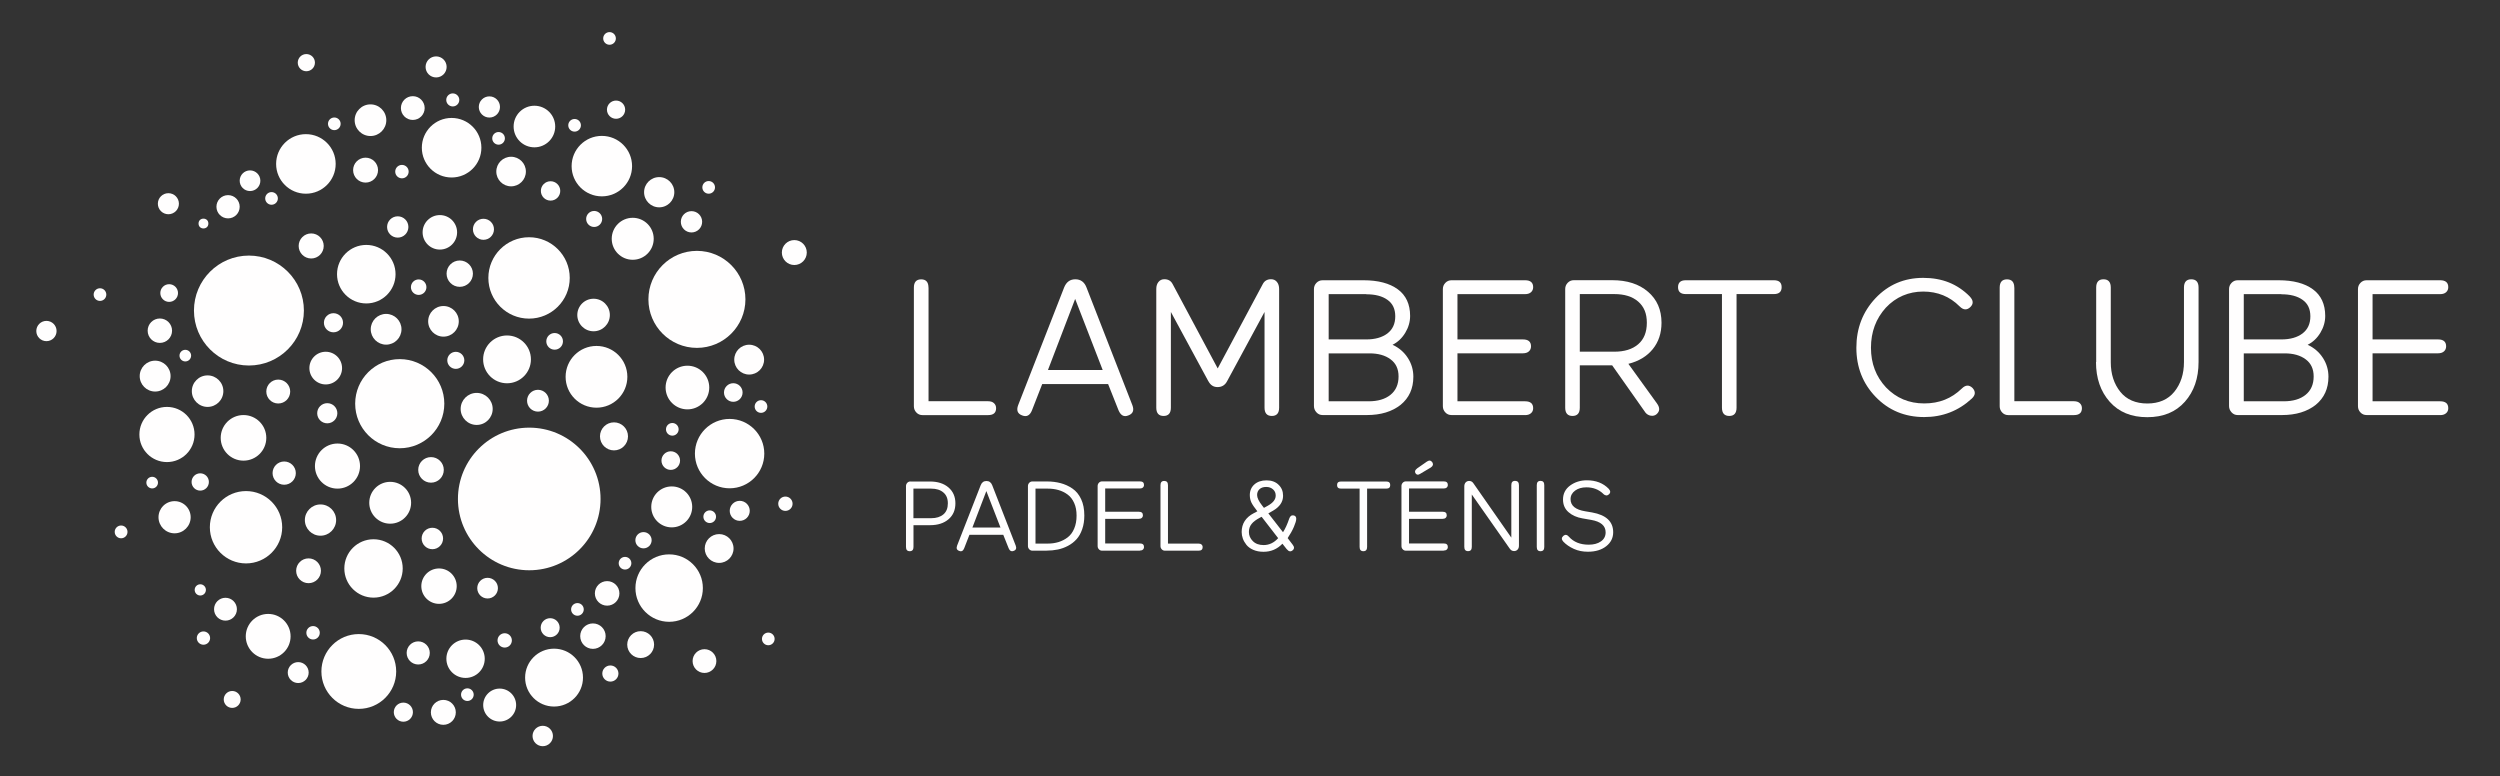 <?xml version="1.0" encoding="UTF-8"?>
<svg xmlns="http://www.w3.org/2000/svg" id="Layer_1" data-name="Layer 1" viewBox="0 0 387.06 120.17">
  <rect x="0" y="0" width="387.06" height="120.17" fill="#333333" stroke="none"/>
  <defs>
    <style>
      .cls-1 {
        fill: #fffefe;
        stroke-width: 0px;
      }
    </style>
  </defs>
  <g>
    <circle class="cls-1" cx="47.36" cy="25.38" r="4.61"></circle>
    <circle class="cls-1" cx="35.31" cy="32.01" r="1.8"></circle>
    <circle class="cls-1" cx="97.96" cy="36.97" r="3.25"></circle>
    <circle class="cls-1" cx="63.91" cy="16.73" r="1.84"></circle>
    <circle class="cls-1" cx="56.6" cy="26.34" r="1.93"></circle>
    <circle class="cls-1" cx="79.13" cy="26.56" r="2.29"></circle>
    <circle class="cls-1" cx="64.75" cy="101.09" r="1.79"></circle>
    <circle class="cls-1" cx="82.74" cy="19.59" r="3.22"></circle>
    <circle class="cls-1" cx="103.85" cy="71.31" r="1.44"></circle>
    <circle class="cls-1" cx="111.34" cy="84.92" r="2.23"></circle>
    <circle class="cls-1" cx="94" cy="91.87" r="1.9"></circle>
    <circle class="cls-1" cx="78.14" cy="99.15" r="1.11"></circle>
    <circle class="cls-1" cx="102.06" cy="29.76" r="2.34"></circle>
    <circle class="cls-1" cx="85.24" cy="29.56" r="1.5"></circle>
    <circle class="cls-1" cx="75.77" cy="16.56" r="1.64"></circle>
    <circle class="cls-1" cx="62.23" cy="26.57" r="1.04"></circle>
    <circle class="cls-1" cx="34.91" cy="94.32" r="1.77"></circle>
    <circle class="cls-1" cx="107.06" cy="34.34" r="1.65"></circle>
    <circle class="cls-1" cx="109.88" cy="80" r=".98"></circle>
    <circle class="cls-1" cx="89.4" cy="94.35" r=".98"></circle>
    <circle class="cls-1" cx="96.77" cy="87.2" r=".98"></circle>
    <circle class="cls-1" cx="77.19" cy="21.42" r=".98"></circle>
    <circle class="cls-1" cx="91.99" cy="33.9" r="1.24"></circle>
    <circle class="cls-1" cx="42.04" cy="30.72" r=".98"></circle>
    <circle class="cls-1" cx="31.5" cy="34.61" r=".76"></circle>
    <circle class="cls-1" cx="51.76" cy="19.17" r=".98"></circle>
    <circle class="cls-1" cx="70.1" cy="15.47" r="1.01"></circle>
    <circle class="cls-1" cx="88.96" cy="19.4" r=".98"></circle>
    <circle class="cls-1" cx="72.36" cy="107.55" r=".98"></circle>
    <circle class="cls-1" cx="117.82" cy="62.94" r=".98"></circle>
    <circle class="cls-1" cx="104.09" cy="66.47" r=".98"></circle>
    <circle class="cls-1" cx="55.55" cy="103.96" r="5.79"></circle>
    <circle class="cls-1" cx="94.5" cy="104.28" r="1.25"></circle>
    <circle class="cls-1" cx="114.53" cy="79.09" r="1.55"></circle>
    <circle class="cls-1" cx="115.99" cy="55.68" r="2.31"></circle>
    <circle class="cls-1" cx="72.08" cy="101.99" r="2.97"></circle>
    <circle class="cls-1" cx="99.63" cy="83.64" r="1.26"></circle>
    <circle class="cls-1" cx="62.45" cy="110.26" r="1.48"></circle>
    <circle class="cls-1" cx="57.36" cy="18.61" r="2.45"></circle>
    <circle class="cls-1" cx="38.71" cy="27.98" r="1.6"></circle>
    <circle class="cls-1" cx="91.8" cy="98.49" r="1.97"></circle>
    <circle class="cls-1" cx="68.64" cy="110.29" r="1.93"></circle>
    <circle class="cls-1" cx="99.19" cy="99.8" r="2.08"></circle>
    <circle class="cls-1" cx="48.47" cy="97.97" r="1.04"></circle>
    <circle class="cls-1" cx="113.53" cy="60.77" r="1.44"></circle>
    <circle class="cls-1" cx="106.43" cy="60" r="3.38"></circle>
    <circle class="cls-1" cx="85.18" cy="97.18" r="1.47"></circle>
    <circle class="cls-1" cx="31.01" cy="91.33" r=".87"></circle>
    <circle class="cls-1" cx="46.17" cy="104.13" r="1.62"></circle>
    <circle class="cls-1" cx="85.78" cy="104.91" r="4.48"></circle>
    <circle class="cls-1" cx="112.96" cy="70.23" r="5.37"></circle>
    <circle class="cls-1" cx="69.92" cy="22.87" r="4.61"></circle>
    <circle class="cls-1" cx="93.18" cy="25.72" r="4.68"></circle>
    <circle class="cls-1" cx="104" cy="78.48" r="3.17"></circle>
    <circle class="cls-1" cx="77.36" cy="109.16" r="2.55"></circle>
    <circle class="cls-1" cx="41.52" cy="98.52" r="3.47"></circle>
    <circle class="cls-1" cx="107.9" cy="46.35" r="7.51"></circle>
    <circle class="cls-1" cx="103.6" cy="91.05" r="5.22"></circle>
  </g>
  <g>
    <circle class="cls-1" cx="38.54" cy="48.08" r="8.51"></circle>
    <circle class="cls-1" cx="61.89" cy="62.5" r="6.9"></circle>
    <circle class="cls-1" cx="68.1" cy="35.97" r="2.67"></circle>
    <circle class="cls-1" cx="92.35" cy="58.34" r="4.78"></circle>
    <circle class="cls-1" cx="52.25" cy="72.16" r="3.49"></circle>
    <circle class="cls-1" cx="78.5" cy="55.64" r="3.7"></circle>
    <circle class="cls-1" cx="50.43" cy="56.99" r="2.53"></circle>
    <circle class="cls-1" cx="44" cy="73.25" r="1.8"></circle>
    <circle class="cls-1" cx="43.08" cy="60.62" r="1.85"></circle>
    <circle class="cls-1" cx="48.18" cy="38.08" r="1.94"></circle>
    <circle class="cls-1" cx="57.83" cy="88.01" r="4.52"></circle>
    <circle class="cls-1" cx="75.49" cy="91.06" r="1.6"></circle>
    <circle class="cls-1" cx="32.14" cy="60.56" r="2.44"></circle>
    <circle class="cls-1" cx="85.87" cy="52.85" r="1.29"></circle>
    <circle class="cls-1" cx="64.82" cy="44.46" r="1.2"></circle>
    <circle class="cls-1" cx="73.8" cy="63.31" r="2.48"></circle>
    <circle class="cls-1" cx="83.29" cy="62.04" r="1.69"></circle>
    <circle class="cls-1" cx="91.9" cy="48.77" r="2.52"></circle>
    <circle class="cls-1" cx="95.06" cy="67.56" r="2.17"></circle>
    <circle class="cls-1" cx="50.67" cy="63.98" r="1.56"></circle>
    <circle class="cls-1" cx="51.63" cy="49.97" r="1.48"></circle>
    <circle class="cls-1" cx="31" cy="74.62" r="1.34"></circle>
    <circle class="cls-1" cx="47.77" cy="88.37" r="1.92"></circle>
    <circle class="cls-1" cx="24.75" cy="51.2" r="1.89"></circle>
    <circle class="cls-1" cx="68.66" cy="49.75" r="2.37"></circle>
    <circle class="cls-1" cx="81.91" cy="43.03" r="6.3"></circle>
    <circle class="cls-1" cx="38.09" cy="81.63" r="5.6"></circle>
    <circle class="cls-1" cx="74.85" cy="35.5" r="1.63"></circle>
    <circle class="cls-1" cx="26.19" cy="45.37" r="1.37"></circle>
    <circle class="cls-1" cx="23.56" cy="74.72" r=".9"></circle>
    <circle class="cls-1" cx="28.69" cy="55.06" r=".9"></circle>
    <circle class="cls-1" cx="71.18" cy="42.37" r="2.04"></circle>
    <circle class="cls-1" cx="66.94" cy="83.37" r="1.66"></circle>
    <circle class="cls-1" cx="70.57" cy="55.79" r="1.32"></circle>
    <circle class="cls-1" cx="24.02" cy="58.23" r="2.39"></circle>
    <circle class="cls-1" cx="67.97" cy="90.75" r="2.74"></circle>
    <circle class="cls-1" cx="27.03" cy="80.08" r="2.49"></circle>
    <circle class="cls-1" cx="56.71" cy="42.45" r="4.53"></circle>
    <circle class="cls-1" cx="66.73" cy="72.75" r="1.98"></circle>
    <circle class="cls-1" cx="61.58" cy="35.14" r="1.65"></circle>
    <circle class="cls-1" cx="59.78" cy="50.98" r="2.38"></circle>
    <circle class="cls-1" cx="49.62" cy="80.52" r="2.42"></circle>
    <circle class="cls-1" cx="37.7" cy="67.79" r="3.53"></circle>
    <circle class="cls-1" cx="25.85" cy="67.27" r="4.27"></circle>
    <circle class="cls-1" cx="60.41" cy="77.84" r="3.24"></circle>
    <circle class="cls-1" cx="81.94" cy="77.25" r="11.04"></circle>
  </g>
  <g>
    <circle class="cls-1" cx="122.98" cy="39.1" r="1.93"></circle>
    <circle class="cls-1" cx="7.19" cy="51.25" r="1.57"></circle>
    <circle class="cls-1" cx="31.5" cy="98.79" r="1.03"></circle>
    <circle class="cls-1" cx="15.48" cy="45.61" r=".98"></circle>
    <circle class="cls-1" cx="94.37" cy="5.95" r=".98"></circle>
    <circle class="cls-1" cx="118.95" cy="98.92" r=".98"></circle>
    <circle class="cls-1" cx="95.38" cy="16.98" r="1.41"></circle>
    <circle class="cls-1" cx="109.72" cy="29.01" r=".98"></circle>
    <circle class="cls-1" cx="121.6" cy="77.99" r="1.11"></circle>
    <circle class="cls-1" cx="47.43" cy="9.7" r="1.33"></circle>
    <circle class="cls-1" cx="109.07" cy="102.35" r="1.84"></circle>
    <circle class="cls-1" cx="18.75" cy="82.35" r=".99"></circle>
    <circle class="cls-1" cx="84.03" cy="113.95" r="1.58"></circle>
    <circle class="cls-1" cx="26.07" cy="31.54" r="1.63"></circle>
    <circle class="cls-1" cx="67.52" cy="10.36" r="1.63"></circle>
    <circle class="cls-1" cx="35.95" cy="108.29" r="1.31"></circle>
  </g>
  <g>
    <path class="cls-1" d="m143.76,44.52v17.6h9.21c.4,0,.71.1.92.3.22.2.33.46.33.78,0,.72-.42,1.07-1.25,1.07h-10.14c-.38,0-.7-.13-.95-.4-.26-.27-.39-.59-.39-.97v-18.37c0-.85.38-1.28,1.13-1.28s1.13.43,1.13,1.28Z"></path>
    <path class="cls-1" d="m157.63,62.74l7.13-18.25c.34-.83.91-1.25,1.73-1.25s1.41.43,1.73,1.28l7.1,18.22c.3.79.09,1.32-.63,1.58-.68.28-1.18,0-1.52-.81l-1.61-4.05h-10.2l-1.58,4.05c-.32.82-.83,1.08-1.52.81-.72-.26-.92-.79-.63-1.58Zm13.09-5.46l-4.26-11-4.21,11h8.47Z"></path>
    <path class="cls-1" d="m187.09,59.04l-5.81-10.74v14.82c0,.85-.38,1.28-1.13,1.28s-1.13-.43-1.13-1.28v-18.37c0-.46.11-.82.34-1.1.23-.28.53-.42.91-.42.6,0,1.02.25,1.28.75l6.98,13.06,6.98-13.06c.26-.5.69-.75,1.28-.75.38,0,.68.14.91.42.23.28.34.65.34,1.1v18.37c0,.85-.38,1.28-1.13,1.28s-1.13-.43-1.13-1.28v-14.82l-5.79,10.71c-.32.62-.82.92-1.49.92-.62,0-1.08-.3-1.4-.89Z"></path>
    <path class="cls-1" d="m204.78,43.39h6.32c2.27,0,4.04.47,5.31,1.4,1.27.93,1.91,2.31,1.91,4.12,0,.91-.25,1.78-.75,2.61-.5.83-1.15,1.45-1.97,1.86.99.46,1.78,1.13,2.36,2.03.58.89.86,1.87.86,2.92,0,1.83-.66,3.28-1.97,4.35-1.33,1.05-3.07,1.58-5.22,1.58h-6.86c-.38,0-.7-.14-.95-.42-.26-.28-.39-.61-.39-.98v-18.1c0-.38.13-.7.39-.97.26-.27.58-.4.95-.4Zm6.74,2.15h-5.81v7.01h5.84c1.35,0,2.44-.31,3.25-.92.81-.62,1.22-1.5,1.22-2.65s-.4-1.99-1.21-2.56c-.81-.58-1.9-.86-3.3-.86Zm-5.81,9.16v7.43h6.2c1.41,0,2.54-.33,3.37-1s1.25-1.62,1.25-2.85c0-1.15-.41-2.04-1.24-2.65-.83-.62-1.91-.92-3.26-.92h-6.32Z"></path>
    <path class="cls-1" d="m236.12,64.26h-11.39c-.38,0-.7-.13-.95-.4-.26-.27-.39-.59-.39-.97v-18.13c0-.38.13-.7.39-.97.26-.27.58-.4.95-.4h11.39c.83,0,1.25.36,1.25,1.07,0,.32-.11.58-.33.78s-.53.3-.92.3h-10.47v7.01h10.14c.83,0,1.25.36,1.25,1.07,0,.32-.11.58-.33.78-.22.2-.53.3-.92.3h-10.14v7.43h10.47c.83,0,1.25.36,1.25,1.07,0,.32-.11.58-.33.77-.22.2-.53.3-.92.3Z"></path>
    <path class="cls-1" d="m254.73,63.84l-5.13-7.28h-5.01v6.56c0,.85-.38,1.28-1.13,1.28s-1.13-.43-1.13-1.28v-18.37c0-.38.13-.7.39-.97.26-.27.58-.4.95-.4h5.93c2.33,0,4.17.6,5.55,1.79,1.39,1.19,2.09,2.79,2.09,4.8,0,1.61-.45,2.97-1.36,4.09-.91,1.11-2.16,1.87-3.77,2.27l4.41,6.11c.5.68.48,1.24-.06,1.7-.24.2-.53.27-.87.22-.34-.05-.63-.22-.87-.52Zm-4.8-18.31h-5.34v8.92h5.34c1.57,0,2.8-.38,3.7-1.15.89-.77,1.34-1.87,1.34-3.33s-.45-2.5-1.34-3.28c-.9-.78-2.13-1.16-3.7-1.16Z"></path>
    <path class="cls-1" d="m260.99,43.39h13.66c.79,0,1.19.36,1.19,1.07s-.4,1.07-1.19,1.07h-5.79v17.59c0,.85-.38,1.28-1.13,1.28s-1.13-.43-1.13-1.28v-17.59h-5.61c-.79,0-1.19-.36-1.19-1.07s.4-1.07,1.19-1.07Z"></path>
    <path class="cls-1" d="m304.95,45.89c.58.6.62,1.14.12,1.64-.54.52-1.09.49-1.67-.09-1.53-1.53-3.41-2.3-5.64-2.3s-4.23.83-5.79,2.5c-1.53,1.69-2.3,3.76-2.3,6.2s.78,4.47,2.33,6.14c1.59,1.65,3.56,2.48,5.91,2.48s4.22-.76,5.82-2.3c.58-.58,1.13-.61,1.67-.09.5.56.46,1.1-.12,1.64-2.07,1.91-4.52,2.86-7.37,2.86-3,0-5.51-1.04-7.52-3.13-1.99-2.07-2.98-4.6-2.98-7.6s.98-5.56,2.95-7.66c1.99-2.11,4.45-3.16,7.4-3.16s5.28.95,7.19,2.86Z"></path>
    <path class="cls-1" d="m311.87,44.52v17.6h9.21c.4,0,.71.1.92.3.22.2.33.46.33.78,0,.72-.42,1.07-1.25,1.07h-10.14c-.38,0-.7-.13-.95-.4-.26-.27-.39-.59-.39-.97v-18.37c0-.85.38-1.28,1.13-1.28s1.13.43,1.13,1.28Z"></path>
    <path class="cls-1" d="m324.54,56.06v-11.54c0-.85.38-1.28,1.13-1.28s1.13.43,1.13,1.28v11.57c0,1.83.5,3.36,1.49,4.59.97,1.19,2.37,1.79,4.17,1.79s3.2-.61,4.18-1.82c.99-1.23,1.49-2.76,1.49-4.59v-11.54c0-.85.38-1.28,1.13-1.28s1.13.43,1.13,1.28v11.54c0,2.51-.71,4.55-2.12,6.14-1.41,1.59-3.35,2.39-5.82,2.39s-4.4-.79-5.82-2.39c-1.41-1.59-2.12-3.64-2.12-6.14Z"></path>
    <path class="cls-1" d="m346.46,43.39h6.32c2.27,0,4.04.47,5.31,1.4,1.27.93,1.91,2.31,1.91,4.12,0,.91-.25,1.78-.75,2.61-.5.83-1.15,1.45-1.97,1.86.99.46,1.78,1.13,2.36,2.03.58.89.86,1.87.86,2.92,0,1.83-.66,3.28-1.97,4.35-1.33,1.05-3.07,1.58-5.22,1.58h-6.86c-.38,0-.7-.14-.95-.42-.26-.28-.39-.61-.39-.98v-18.1c0-.38.13-.7.39-.97.26-.27.58-.4.95-.4Zm6.74,2.15h-5.81v7.01h5.84c1.35,0,2.44-.31,3.25-.92.81-.62,1.22-1.5,1.22-2.65s-.4-1.99-1.21-2.56c-.81-.58-1.9-.86-3.3-.86Zm-5.81,9.16v7.43h6.2c1.41,0,2.54-.33,3.37-1s1.25-1.62,1.25-2.85c0-1.15-.41-2.04-1.24-2.65-.83-.62-1.91-.92-3.26-.92h-6.32Z"></path>
    <path class="cls-1" d="m377.8,64.26h-11.39c-.38,0-.7-.13-.95-.4-.26-.27-.39-.59-.39-.97v-18.13c0-.38.13-.7.39-.97.26-.27.58-.4.95-.4h11.39c.83,0,1.25.36,1.25,1.07,0,.32-.11.58-.33.78s-.53.3-.92.3h-10.47v7.01h10.14c.83,0,1.25.36,1.25,1.07,0,.32-.11.58-.33.78-.22.2-.53.3-.92.3h-10.14v7.43h10.47c.83,0,1.25.36,1.25,1.07,0,.32-.11.58-.33.77-.22.2-.53.3-.92.3Z"></path>
    <path class="cls-1" d="m140.95,74.55h3.05c1.19,0,2.14.31,2.85.92.71.61,1.07,1.43,1.07,2.46s-.35,1.85-1.06,2.46-1.66.92-2.86.92h-2.57v3.37c0,.44-.19.66-.58.66s-.58-.22-.58-.66v-9.43c0-.19.07-.36.2-.5s.3-.21.49-.21Zm3.21,1.1h-2.74v4.58h2.74c.81,0,1.44-.2,1.9-.59.46-.39.69-.96.69-1.71s-.23-1.29-.69-1.68c-.46-.4-1.09-.6-1.9-.6Z"></path>
    <path class="cls-1" d="m148.18,84.48l3.66-9.37c.17-.43.47-.64.89-.64s.72.22.89.66l3.64,9.35c.15.41.05.68-.32.81-.35.14-.61,0-.78-.41l-.83-2.08h-5.24l-.81,2.08c-.16.42-.42.56-.78.41-.37-.13-.47-.4-.32-.81Zm6.72-2.8l-2.19-5.65-2.16,5.65h4.35Z"></path>
    <path class="cls-1" d="m162.06,85.26h-2.22c-.19,0-.36-.08-.49-.22s-.2-.3-.2-.5v-9.29c0-.19.07-.36.2-.5s.3-.21.49-.21h2.22c.78,0,1.49.09,2.14.26s1.27.45,1.84.84,1.02.94,1.35,1.65c.33.71.49,1.55.49,2.53,0,.79-.11,1.49-.33,2.12-.22.63-.51,1.15-.88,1.55-.37.41-.81.75-1.32,1.02-.51.27-1.04.46-1.58.57s-1.11.17-1.71.17Zm.14-9.61h-1.88v8.51h1.9c.6,0,1.16-.08,1.68-.24.51-.16.98-.4,1.41-.73s.76-.78,1-1.35c.25-.58.37-1.25.37-2.01s-.12-1.4-.37-1.95c-.25-.56-.58-.99-1.01-1.31-.43-.32-.9-.55-1.42-.7-.52-.15-1.07-.22-1.68-.22Z"></path>
    <path class="cls-1" d="m176.48,85.26h-5.85c-.19,0-.36-.07-.49-.21s-.2-.3-.2-.5v-9.31c0-.19.07-.36.2-.5s.3-.21.49-.21h5.85c.43,0,.64.18.64.55,0,.16-.06.3-.17.4-.11.1-.27.15-.47.15h-5.37v3.6h5.2c.43,0,.64.18.64.55,0,.16-.06.3-.17.4-.11.1-.27.15-.47.15h-5.2v3.81h5.37c.43,0,.64.18.64.55,0,.16-.06.3-.17.4-.11.1-.27.15-.47.15Z"></path>
    <path class="cls-1" d="m180.83,75.13v9.03h4.73c.2,0,.36.05.47.15.11.1.17.24.17.4,0,.37-.21.55-.64.55h-5.2c-.19,0-.36-.07-.49-.21s-.2-.3-.2-.5v-9.43c0-.44.19-.66.58-.66s.58.22.58.66Z"></path>
    <path class="cls-1" d="m199.21,85.02l-.66-.84c-.81.84-1.78,1.25-2.92,1.25-.6,0-1.13-.1-1.59-.3s-.81-.46-1.06-.77c-.25-.32-.44-.64-.56-.98-.12-.34-.18-.67-.18-1.01,0-1.3.63-2.27,1.88-2.92l.55-.29c-.45-.57-.76-1.02-.92-1.35-.16-.34-.25-.72-.25-1.16,0-.68.24-1.23.71-1.65.47-.42,1.1-.63,1.88-.63s1.41.23,1.87.69c.46.44.69,1,.69,1.7,0,.94-.52,1.71-1.56,2.31l-.72.41,2.27,2.92c.35-.54.67-1.24.96-2.1.14-.4.37-.57.69-.5.26.05.4.22.4.52,0,.27-.12.68-.36,1.24-.24.56-.56,1.14-.97,1.75l.77,1.01c.29.36.28.65-.01.89-.31.25-.6.18-.89-.18Zm-3.57-.63c.86,0,1.61-.36,2.25-1.07l-2.56-3.31-.23.12c-.61.32-1.06.65-1.33,1-.28.35-.41.76-.41,1.24,0,.53.2,1,.61,1.41.41.41.96.61,1.67.61Zm-1.01-7.75c0,.43.26.97.77,1.62l.29.37.58-.32c.83-.46,1.24-.98,1.24-1.58,0-.39-.13-.71-.41-.96s-.62-.38-1.06-.38-.78.11-1.03.34-.38.53-.38.9Z"></path>
    <path class="cls-1" d="m207.62,74.55h7.01c.41,0,.61.18.61.55s-.2.55-.61.55h-2.97v9.03c0,.44-.19.66-.58.66s-.58-.22-.58-.66v-9.03h-2.88c-.41,0-.61-.18-.61-.55s.2-.55.61-.55Z"></path>
    <path class="cls-1" d="m223.52,85.26h-5.85c-.19,0-.36-.07-.49-.21s-.2-.3-.2-.5v-9.31c0-.19.07-.36.2-.5s.3-.21.49-.21h5.85c.43,0,.64.18.64.55,0,.16-.06.3-.17.4-.11.1-.27.15-.47.15h-5.37v3.6h5.2c.43,0,.64.18.64.55,0,.16-.06.3-.17.4-.11.1-.27.15-.47.15h-5.2v3.81h5.37c.43,0,.64.18.64.55,0,.16-.06.3-.17.4-.11.1-.27.15-.47.15Zm-4.16-12.71l1.58-1.1c.34-.22.61-.18.83.14.17.31.09.57-.26.8l-1.65.98c-.31.2-.55.16-.72-.12-.13-.25-.06-.47.23-.69Z"></path>
    <path class="cls-1" d="m233.75,84.95l-5.88-8.39v8.11c0,.44-.19.66-.58.66s-.58-.22-.58-.66v-9.37c0-.25.07-.46.21-.61s.32-.23.54-.23c.29,0,.51.13.67.38l5.86,8.4v-8.13c0-.44.19-.66.58-.66s.6.22.6.66v9.37c0,.26-.07.46-.21.61s-.32.23-.54.23c-.29,0-.51-.13-.67-.38Z"></path>
    <path class="cls-1" d="m239.09,75.11v9.57c0,.44-.19.66-.58.66s-.58-.22-.58-.66v-9.57c0-.44.19-.66.58-.66s.58.22.58.66Z"></path>
    <path class="cls-1" d="m248.23,76.46c-.69-.67-1.57-1.01-2.62-1.01-.7,0-1.29.17-1.75.51-.46.34-.7.78-.7,1.32,0,1.01.76,1.64,2.28,1.88l1.06.18c2.17.39,3.26,1.41,3.26,3.06,0,.88-.36,1.6-1.07,2.16-.72.57-1.67.86-2.85.86-.79,0-1.51-.14-2.17-.44s-1.2-.67-1.63-1.12c-.3-.33-.3-.62-.02-.87.3-.27.59-.23.87.09.74.84,1.77,1.25,3.08,1.25.78,0,1.41-.17,1.89-.51.49-.34.73-.81.73-1.4,0-1.03-.75-1.67-2.25-1.93l-1.32-.23c-.89-.15-1.61-.47-2.17-.96-.57-.49-.86-1.15-.86-1.97,0-.9.37-1.62,1.1-2.16.74-.54,1.61-.81,2.6-.81,1.4,0,2.53.44,3.38,1.32.3.33.3.62.01.87-.25.23-.55.2-.87-.09Z"></path>
  </g>
</svg>
